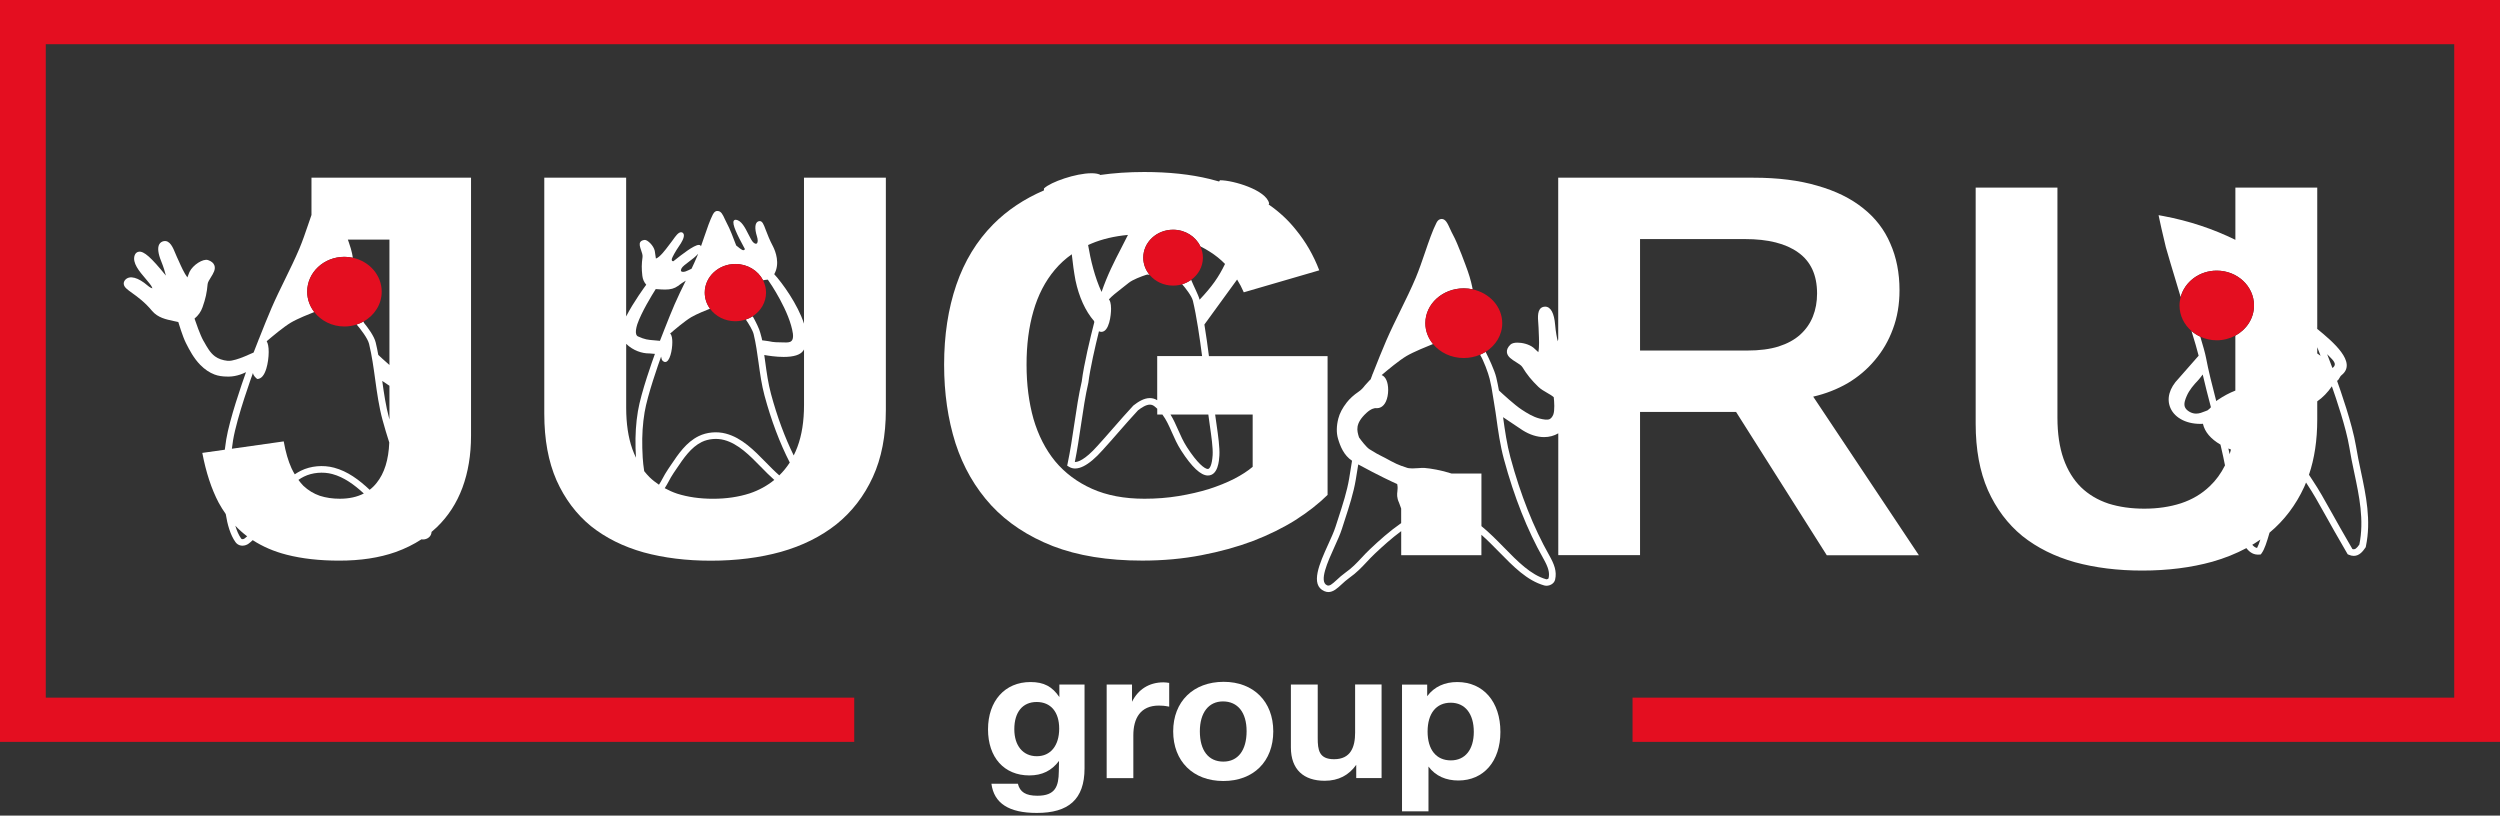 <?xml version="1.0" encoding="UTF-8"?> <svg xmlns="http://www.w3.org/2000/svg" width="800" height="261" viewBox="0 0 800 261" fill="none"><rect x="0" y="0" width="800" height="261" fill="#333333" stroke="none"/><path d="M632.215 60.023V135.577C632.215 143.808 633.518 150.896 636.124 156.841C638.783 162.786 642.453 167.671 647.132 171.509C651.865 175.284 657.489 178.083 664.003 179.918C670.517 181.69 677.682 182.581 685.488 182.581C693.652 182.581 701.143 181.637 707.95 179.75C711.891 178.628 715.517 177.171 718.839 175.399C719.946 176.835 721.26 177.601 722.943 177.464L723.442 177.422L723.735 177.024C724.647 175.776 725.364 173.522 726.254 170.45C730.955 166.529 734.657 161.653 737.338 155.824C737.544 155.362 737.74 154.88 737.935 154.408C738.076 154.628 738.207 154.828 738.359 155.069C740.237 157.879 741.768 160.626 744.102 164.809C745.85 167.944 748.032 171.844 751.082 177.066L751.256 177.36L751.571 177.506C752.168 177.768 752.711 177.884 753.2 177.884C755.067 177.884 756.207 176.269 756.815 175.399L757.032 175.095L757.075 174.885C758.834 166.581 757.119 158.529 755.468 150.738C754.904 148.096 754.329 145.36 753.905 142.707C752.744 135.693 748.857 124.642 747.847 121.821C748.358 121.853 748.629 120.574 749.313 120.039C754.448 115.96 746.36 109.229 741.54 105.266C741.746 105.79 741.941 106.283 741.518 105.245C741.105 104.175 741.312 104.678 741.518 105.203V60.023H715.321V76.747C708.341 73.297 700.426 70.655 692.327 69.145L690.742 68.852L691.068 70.382C691.079 70.424 691.98 74.723 693.066 79.095C694.249 83.237 695.074 85.931 695.91 88.7C696.485 90.608 697.083 92.558 697.81 95.043C699.102 90.199 703.781 86.603 709.361 86.603C715.951 86.603 721.282 91.593 721.282 97.748C721.282 101.869 718.882 105.465 715.311 107.394V124.988C713.259 125.805 711.619 126.686 709.6 128.039C709.448 128.133 709.329 128.238 709.198 128.343C707.917 123.425 706.69 118.56 705.931 114.513C705.67 113.108 704.943 110.539 704.096 107.74C703.064 107.268 702.12 106.66 701.284 105.937C702.229 108.977 703.108 111.955 703.564 113.821L697.159 121.119C694.173 124.17 693.229 127.63 694.564 130.618C696.04 133.921 700.079 135.881 704.943 135.619C705.518 138.209 707.45 140.474 710.545 142.267C710.588 142.445 710.631 142.623 710.675 142.801C711.25 145.244 711.674 147.247 711.999 148.925C710.707 151.514 709.09 153.727 707.136 155.572C704.595 158.025 701.512 159.86 697.897 161.056C694.347 162.198 690.438 162.775 686.172 162.775C681.97 162.775 678.149 162.23 674.718 161.15C671.288 160.007 668.356 158.267 665.925 155.918C663.493 153.517 661.636 150.487 660.333 146.828C659.031 143.116 658.379 138.712 658.379 133.617V60.023H632.215ZM746.371 117.764C745.926 116.579 745.339 115.048 744.688 113.339C745.937 114.786 748.39 116.338 746.371 117.764ZM741.518 111.106C741.887 112.039 742.234 112.972 742.582 113.853C742.224 113.591 741.876 113.339 741.518 113.098V111.106ZM741.518 134.288V128.427C743.212 127.273 744.938 125.512 746.197 123.614C747.576 127.546 750.746 136.877 751.766 143.011C752.19 145.716 752.776 148.474 753.341 151.147C754.937 158.665 756.587 166.445 754.991 174.256C754.122 175.493 753.601 175.944 752.776 175.703C749.834 170.66 747.717 166.864 746.002 163.803C743.646 159.588 742.093 156.799 740.193 153.947C739.727 153.213 739.292 152.542 738.869 151.923C740.628 146.744 741.518 140.872 741.518 134.288ZM723.323 172.662C722.953 173.774 722.606 174.707 722.259 175.346C721.705 175.242 721.206 174.885 720.728 174.329C721.618 173.795 722.487 173.239 723.323 172.662ZM706.397 131.32C706.148 131.415 705.909 131.509 705.659 131.604C704.693 131.992 703.781 132.358 702.771 132.358C702.087 132.358 701.425 132.191 700.752 131.834C699.916 131.394 699.297 130.744 699.113 130.094C698.787 128.982 699.341 127.682 699.742 126.728C700.567 124.799 702.022 123.121 703.347 121.737C703.792 121.276 704.259 120.647 704.671 120.102C704.736 120.018 704.801 119.923 704.867 119.84C705.637 123.163 706.549 126.739 707.494 130.314C707.201 130.66 706.864 131.006 706.397 131.32ZM713.91 143.86C713.769 144.353 713.649 144.867 713.487 145.349C713.356 144.773 713.215 144.143 713.074 143.504C713.367 143.63 713.639 143.745 713.91 143.86Z" fill="white"></path><path d="M741.517 105.245C741.507 105.226 741.507 105.207 741.498 105.197V105.236C741.507 105.236 741.507 105.236 741.517 105.245Z" fill="white"></path><path d="M336.922 174.757C344.912 177.84 354.444 179.391 365.517 179.391C372.205 179.391 378.513 178.815 384.429 177.672C390.411 176.529 395.915 175.009 400.942 173.121C405.969 171.182 410.507 168.948 414.523 166.432C418.551 163.863 421.982 161.169 424.826 158.369V113.955H386.861C386.47 110.894 385.971 107.298 385.406 103.848L395.872 89.452C396.697 90.773 397.414 92.136 398.011 93.541L422.166 86.506C420.332 81.704 417.845 77.384 414.708 73.557C412.276 70.485 409.367 67.78 405.969 65.431C406.012 65.337 406.055 65.253 406.099 65.159L406.121 65.106L406.11 65.054C405.187 60.818 394.667 57.694 390.476 57.683H390.39L390.335 57.757C390.248 57.872 390.194 57.977 390.118 58.082C389.13 57.798 388.121 57.526 387.089 57.274C380.988 55.785 374.007 55.041 366.136 55.041C361.121 55.041 356.431 55.366 352.012 55.995V55.89L351.903 55.848C351.252 55.576 350.373 55.439 349.276 55.439C344.239 55.439 336.216 58.249 334.121 60.262L334.066 60.315V60.388C334.055 60.577 334.066 60.745 334.066 60.923C327.726 63.66 322.309 67.266 317.836 71.775C312.571 77.091 308.63 83.549 306.024 91.151C303.419 98.752 302.116 107.277 302.116 116.702C302.116 125.793 303.332 134.17 305.753 141.824C308.239 149.489 312.06 156.115 317.206 161.724C322.352 167.271 328.92 171.612 336.922 174.757ZM386.666 132.65C386.785 133.677 386.959 134.841 387.143 136.131C387.632 139.507 388.186 143.334 388.045 145.641C387.838 148.912 387.089 150.076 386.514 150.076C385.504 150.076 383.137 148.241 379.815 143.082C378.621 141.227 377.785 139.339 376.982 137.515C376.244 135.837 375.516 134.202 374.561 132.66H386.666V132.65ZM365.843 82.448C365.843 77.51 370.121 73.505 375.386 73.505C379.283 73.505 382.638 75.696 384.115 78.842C385.157 79.355 386.156 79.901 387.078 80.509C388.946 81.672 390.574 82.994 392.007 84.462C389.955 88.718 387.827 91.707 383.865 95.911C383.854 95.869 383.843 95.827 383.832 95.785C383.496 94.412 381.998 91.602 381.162 89.536C380.293 90.155 379.305 90.647 378.241 90.962L378.317 90.983C379.305 92.115 381.357 94.716 381.726 96.257C382.909 101.164 383.952 108.377 384.668 113.945H370.305V128.068C369.578 127.617 368.785 127.386 367.949 127.386C366.017 127.386 364.15 128.624 362.749 129.714L362.619 129.829C360.578 132.021 358.363 134.558 356.224 137.001C354.433 139.056 352.729 140.996 351.187 142.684C347.051 147.329 344.836 147.832 344.076 147.832C344.033 147.832 343.989 147.832 343.946 147.832C344.738 143.942 345.335 139.884 345.922 135.953C346.627 131.172 347.3 126.653 348.277 122.438C348.842 117.877 350.46 110.904 351.665 106.008C351.914 106.134 352.164 106.197 352.435 106.197C354.976 106.197 355.54 100.744 355.54 98.836C355.54 97.956 355.454 97.222 355.291 96.666C355.171 96.278 355.019 96.005 354.856 95.796C355.855 94.695 357.212 93.636 358.786 92.409C359.546 91.822 360.339 91.203 361.153 90.543C362.445 89.484 365.213 88.456 366.788 87.942C366.972 87.911 367.157 87.869 367.341 87.848L367.938 88.016C366.625 86.496 365.843 84.556 365.843 82.448ZM349.265 77.94C352.696 76.493 356.593 75.581 360.947 75.172C360.23 76.629 359.492 78.066 358.721 79.544C356.583 83.675 354.379 87.953 352.501 93.426C350.329 88.739 348.994 83.193 348.191 78.412C348.549 78.254 348.896 78.087 349.265 77.94ZM330.701 99.549C332.177 94.401 334.457 89.998 337.54 86.338C339.125 84.451 340.938 82.794 342.969 81.368C343.283 84.262 343.674 87.177 344.152 89.704C345.281 95.041 347.322 99.539 350.08 102.716L350.101 102.737C350.112 102.799 350.123 102.873 350.145 102.946C350.156 102.999 350.166 103.03 350.177 103.083C348.961 107.843 346.834 116.577 346.16 122.071C345.183 126.265 344.499 130.826 343.783 135.649C343.153 139.853 342.513 144.204 341.644 148.304L341.492 149.006L342.122 149.394C344.608 150.915 348.299 149.143 352.815 144.057C354.368 142.369 356.072 140.419 357.875 138.354C359.981 135.942 362.163 133.447 364.171 131.297C365.289 130.438 366.723 129.483 367.96 129.483C368.503 129.483 369.002 129.672 369.491 130.071C369.784 130.312 370.055 130.553 370.316 130.794V132.65H371.966C373.236 134.359 374.072 136.246 374.995 138.333C375.831 140.23 376.7 142.191 377.981 144.183C381.39 149.478 384.267 152.162 386.514 152.162C389.803 152.162 390.107 147.35 390.205 145.766C390.357 143.25 389.792 139.318 389.293 135.848C389.13 134.715 388.967 133.615 388.848 132.66H400.855V149.384C399.314 150.694 397.338 151.984 394.906 153.242C392.539 154.437 389.847 155.528 386.829 156.503C383.865 157.415 380.64 158.16 377.156 158.736C373.66 159.313 370.023 159.596 366.234 159.596C359.785 159.596 354.183 158.537 349.45 156.419C344.717 154.301 340.776 151.355 337.638 147.591C334.555 143.816 332.253 139.297 330.712 134.044C329.235 128.781 328.497 123.014 328.497 116.723C328.486 110.359 329.224 104.634 330.701 99.549Z" fill="white"></path><path d="M709.355 108.894C711.526 108.894 713.556 108.338 715.315 107.394C718.876 105.465 721.286 101.879 721.286 97.748C721.286 91.594 715.945 86.603 709.366 86.603C703.785 86.603 699.106 90.199 697.814 95.043C697.586 95.913 697.445 96.815 697.445 97.748C697.445 100.988 698.933 103.903 701.299 105.937C702.135 106.661 703.08 107.258 704.111 107.74C705.674 108.474 707.455 108.894 709.355 108.894Z" fill="#E40E20"></path><path d="M375.387 91.395C376.386 91.395 377.341 91.248 378.242 90.986C379.317 90.671 380.294 90.178 381.163 89.56C383.443 87.924 384.93 85.355 384.93 82.462C384.93 81.182 384.637 79.956 384.116 78.855C382.639 75.709 379.285 73.518 375.387 73.518C370.111 73.518 365.844 77.523 365.844 82.462C365.844 84.569 366.626 86.509 367.94 88.04C369.688 90.084 372.369 91.395 375.387 91.395Z" fill="#E40E20"></path><path d="M126.574 176.664C129.636 175.574 132.393 174.2 134.869 172.586C135.498 172.701 136.215 172.596 136.823 172.25C137.453 171.894 137.876 171.359 138.017 170.74C138.06 170.562 138.071 170.384 138.104 170.206C138.69 169.713 139.266 169.21 139.808 168.685C143.424 165.194 146.138 161 147.972 156.083C149.807 151.113 150.73 145.566 150.73 139.443V56.864H99.672V68.796C99.325 69.771 98.977 70.788 98.63 71.826C97.74 74.447 96.806 77.163 95.807 79.543C94.396 82.877 92.767 86.201 91.193 89.42C89.749 92.376 88.251 95.428 86.927 98.479C85.765 101.163 84.202 105.042 82.801 108.607C82.758 108.649 82.725 108.68 82.704 108.691L82.747 108.733C82.182 110.18 81.64 111.564 81.151 112.811C79.696 113.483 77.091 114.625 75.506 115.055C74.659 115.286 73.693 115.548 72.846 115.464C71.272 115.307 69.828 114.804 68.796 114.038C67.276 112.927 66.267 111.123 65.301 109.383L65.094 109.047C64.02 107.129 62.673 103.207 62.25 101.949C63.466 100.943 64.291 99.779 64.812 98.311C65.767 95.627 66.213 93.614 66.441 90.888C66.495 90.311 67.016 89.483 67.483 88.738C68.264 87.48 69.079 86.18 68.601 84.901C68.319 84.146 67.635 83.58 66.571 83.223C64.986 82.689 61.718 84.785 60.643 87.008C60.513 87.27 60.307 87.837 60.09 88.424C60.057 88.528 60.014 88.644 59.959 88.77C58.971 87.49 57.918 85.142 57.289 83.716C57.039 83.15 56.811 82.636 56.615 82.248C56.485 81.975 56.333 81.609 56.17 81.21C55.367 79.239 54.368 76.785 52.382 77.173C51.773 77.289 51.274 77.645 50.97 78.169C50.351 79.26 50.569 81.126 51.622 83.695C52.316 85.394 52.837 87.155 53.087 88.193C48.31 82.3 46.031 80.308 44.413 80.55C43.794 80.644 43.316 81.063 43.099 81.682C42.242 84.093 44.565 86.82 46.617 89.221C47.518 90.279 48.549 91.485 48.701 92.072C48.723 92.156 48.734 92.219 48.745 92.282C48.452 92.198 47.93 91.968 47.236 91.37C44.174 88.749 41.525 88.046 40.125 89.493C39.636 90.007 39.571 90.521 39.603 90.867C39.701 91.905 40.678 92.607 42.285 93.76C44.011 94.998 46.378 96.707 48.69 99.517C50.558 101.666 53.033 102.19 55.66 102.746C56.116 102.84 56.594 102.945 57.061 103.05L57.093 103.165C57.148 103.344 58.418 107.611 59.46 109.697C60.621 112.025 62.033 114.678 64.096 116.775C65.474 118.18 67.038 119.239 68.623 119.836C69.806 120.287 71.163 120.507 72.868 120.507C73.02 120.507 73.182 120.507 73.334 120.507C74.463 120.486 75.658 120.266 76.885 119.857C77.427 119.679 78.068 119.406 78.719 119.092C77.351 122.929 73.486 134.075 72.401 140.596C72.216 141.687 72.064 142.798 71.934 143.91L64.736 144.927C65.919 151.155 67.667 156.481 69.98 160.874C70.675 162.153 71.434 163.349 72.238 164.491C72.781 167.909 73.714 171.181 75.343 173.466C75.777 174.075 76.385 174.462 77.102 174.578C77.254 174.599 77.416 174.62 77.568 174.62C78.35 174.62 79.067 174.316 79.49 174.012C80.011 173.634 80.467 173.246 80.869 172.848C84.05 174.913 87.665 176.476 91.736 177.514C96.643 178.772 102.245 179.401 108.52 179.401C115.349 179.411 121.363 178.499 126.574 176.664ZM124.62 134.211C124.588 134.085 124.544 133.97 124.512 133.844C123.459 129.933 122.861 125.865 122.319 121.902L124.62 123.443V134.211ZM82.302 120.665V120.979C82.28 120.801 82.269 120.633 82.302 120.665ZM78.22 172.345C78.1 172.428 77.753 172.575 77.482 172.533C77.384 172.512 77.275 172.481 77.145 172.303C76.363 171.202 75.766 169.786 75.299 168.234C76.439 169.44 77.666 170.531 78.969 171.527C79.012 171.558 79.056 171.59 79.099 171.621C78.839 171.862 78.546 172.103 78.22 172.345ZM93.278 149.823C92.214 147.485 91.389 144.623 90.792 141.246L74.203 143.595C74.311 142.704 74.431 141.813 74.572 140.932C75.831 133.32 80.901 119.49 80.945 119.354C81.108 120.371 81.976 120.969 82.302 121.273C82.313 121.283 82.313 121.273 82.313 121.273C83.583 121.262 84.56 120.14 85.233 117.918C85.7 116.355 85.982 114.374 85.982 112.612C85.982 111.05 85.765 109.918 85.342 109.194C87.187 107.611 90.781 104.602 93.093 103.228C95.264 101.939 99.303 100.345 100.573 99.852C99.151 98.017 98.304 95.774 98.304 93.331C98.304 87.176 103.646 82.185 110.225 82.185C111.147 82.185 112.038 82.29 112.895 82.479C112.874 82.259 112.689 80.529 111.614 77.519C111.549 77.331 111.441 77.037 111.31 76.67H124.62V116.796C122.851 115.275 121.287 113.787 121.048 113.566C120.81 112.245 120.549 110.914 120.223 109.593C119.735 107.538 117.716 104.843 116.434 103.27L116.358 102.861C115.653 103.26 114.915 103.585 114.122 103.836C115.349 105.262 117.672 108.24 118.106 110.054C119.018 113.829 119.55 117.697 120.061 121.441C120.647 125.697 121.255 130.091 122.406 134.358C123.079 136.843 123.806 139.254 124.566 141.613C124.349 147.128 123.013 151.438 120.527 154.52C119.865 155.37 119.116 156.103 118.291 156.733C114.915 153.566 111.267 150.819 106.892 149.655C103.396 148.722 99.433 149.079 96.307 150.62C95.612 150.966 94.95 151.364 94.32 151.784C93.962 151.176 93.603 150.526 93.278 149.823ZM102.332 158.651C100.378 157.97 98.63 156.911 97.099 155.474C96.535 154.908 96.003 154.258 95.492 153.566C96.068 153.168 96.665 152.801 97.295 152.497C99.922 151.207 103.374 150.903 106.327 151.689C110.083 152.696 113.362 155.097 116.424 157.917C114.274 159.029 111.723 159.595 108.737 159.595C106.414 159.595 104.286 159.28 102.332 158.651Z" fill="white"></path><path d="M524.813 177.692V131.81H555.537L584.578 177.692H614.053L580.224 126.924C584.187 126.012 587.856 124.576 591.233 122.636C594.609 120.633 597.508 118.18 599.939 115.265C602.426 112.35 604.347 109.037 605.715 105.315C607.137 101.54 607.843 97.399 607.843 92.88C607.843 87.333 606.866 82.363 604.912 77.96C603.023 73.504 600.113 69.729 596.205 66.636C592.297 63.491 587.411 61.09 581.56 59.433C575.751 57.714 568.944 56.864 561.139 56.864H498.627V108.555C498.584 108.775 498.529 108.985 498.486 109.215C498.215 108.167 497.824 106.101 497.65 104.015C497.335 100.156 496.217 98.122 494.426 98.122C494.241 98.122 494.057 98.143 493.872 98.196C491.864 98.709 492.081 101.467 492.265 103.669C492.298 104.12 492.341 104.539 492.341 104.864C492.341 105.325 492.374 105.902 492.406 106.563C492.482 108.24 492.624 111.04 492.265 112.696C492.135 112.57 492.005 112.455 491.896 112.35C491.408 111.889 490.941 111.448 490.691 111.249C489.182 110.064 487 109.645 485.589 109.645C484.525 109.645 483.765 109.865 483.32 110.295C482.495 111.092 482.115 111.92 482.212 112.749C482.364 114.154 483.754 115.013 485.1 115.852C485.936 116.376 486.815 116.911 487.141 117.446C488.672 119.931 490.061 121.64 492.254 123.768C493.058 124.544 494.067 125.121 495.045 125.687C495.848 126.148 496.608 126.589 497.194 127.092C497.357 128.476 497.563 131.38 497.042 132.691C496.771 133.383 496.304 133.938 495.837 134.138C495.088 134.452 493.872 134.232 492.645 133.928C490.593 133.404 488.715 132.24 486.967 131.097C484.644 129.577 480.812 126.022 479.661 124.953C479.4 123.548 479.129 122.133 478.792 120.738C478.228 118.41 476.361 114.479 475.394 112.591C474.83 112.937 474.233 113.241 473.614 113.503C474.732 115.296 476.23 119.323 476.686 121.21C476.893 122.091 477.077 122.971 477.262 123.852L478 128.319L478.575 131.904C478.641 132.366 478.706 132.827 478.771 133.278C479.39 137.776 480.03 142.431 481.257 146.95C484.525 159.029 488.77 169.723 493.861 178.709C495.501 181.613 495.946 183.27 495.544 185.042C495.533 185.073 495.479 185.168 495.327 185.251C495.131 185.367 494.903 185.388 494.795 185.367C489.844 183.962 485.665 179.684 481.235 175.154C478.934 172.795 476.578 170.415 474.059 168.36V151.522H464.473C461.303 150.473 457.709 149.886 455.94 149.75C455.288 149.697 454.517 149.75 453.692 149.813C453.128 149.855 452.531 149.896 451.945 149.896C451.087 149.896 450.446 149.802 449.936 149.582L449.795 149.529C449.773 149.519 447.558 148.911 445.105 147.548C443.552 146.678 442.706 146.258 441.989 145.902C441.012 145.409 440.296 145.052 438.2 143.731C437.277 143.144 435.53 140.911 434.889 139.967C434.194 137.765 433.554 135.585 437.234 132.156C438.765 130.73 439.872 130.594 440.274 130.594L440.589 130.625C441.305 130.625 442.641 130.342 443.498 128.476C443.954 127.48 444.215 126.169 444.215 124.796C444.215 122.269 443.411 120.507 442.13 120.025C444.15 118.295 447.743 115.317 450.088 113.923C452.303 112.612 456.884 110.756 458.589 110.075C457.047 108.219 456.124 105.912 456.124 103.407C456.124 97.252 461.639 92.261 468.435 92.261C469.402 92.261 470.346 92.376 471.247 92.565C471.084 91.642 470.607 89.346 469.684 86.746C469.163 85.289 466.492 77.897 464.951 75.139C464.647 74.594 464.353 73.944 464.06 73.315C463.203 71.438 462.595 70.086 461.335 70.065C460.597 70.096 460.087 70.463 459.674 71.281C458.415 73.755 457.253 77.142 456.027 80.728C455.082 83.506 454.094 86.369 453.041 88.895C451.554 92.429 449.817 95.952 448.145 99.359C446.614 102.484 445.029 105.713 443.618 108.953C442.38 111.805 440.73 115.915 439.242 119.7C439.188 119.752 439.145 119.784 439.134 119.794L439.188 119.847C438.895 120.602 439.014 120.298 438.743 121.011C438.667 121.399 438.526 121.493 438.233 121.745C437.277 122.835 437.701 122.29 436.789 123.328C436.246 124.051 435.606 124.775 434.726 125.362C433.195 126.4 431.925 127.553 430.959 128.79C429.58 130.562 428.701 132.24 428.267 133.918C427.659 136.277 427.615 138.499 428.158 140.355C428.864 142.777 430.025 145.713 432.653 147.433C432.327 149.498 432.001 151.469 431.73 153.136C431.046 157.236 429.689 161.409 428.256 165.833C427.952 166.767 427.648 167.71 427.344 168.643C426.855 170.174 425.976 172.114 425.042 174.158C422.274 180.261 419.136 187.181 423.794 189.173C424.25 189.372 424.684 189.456 425.097 189.456C426.649 189.456 427.952 188.261 429.309 187.002C430.069 186.31 430.84 185.587 431.762 184.937C434.118 183.28 435.747 181.54 437.321 179.862C438.135 178.992 438.982 178.09 439.926 177.199C442.478 174.788 445.322 172.229 448.384 169.964V177.66H474.048V171.128C475.981 172.827 477.826 174.714 479.65 176.57C484.286 181.309 488.661 185.786 494.165 187.348C494.871 187.548 495.707 187.432 496.412 187.034C497.064 186.667 497.498 186.111 497.639 185.472C498.247 182.829 497.357 180.544 495.75 177.692C490.745 168.853 486.566 158.326 483.341 146.405C482.201 142.18 481.572 137.776 480.985 133.498L487.239 137.682C489.519 139.118 491.896 139.873 494.111 139.873C495.772 139.873 497.314 139.454 498.649 138.667V177.65H524.813V177.692ZM524.813 76.502H558.381C565.785 76.502 571.463 77.928 575.426 80.791C579.453 83.653 581.462 88.025 581.462 93.907C581.462 96.591 581.017 99.055 580.126 101.278C579.236 103.511 577.879 105.451 576.044 107.108C574.264 108.712 571.962 109.97 569.118 110.882C566.339 111.742 562.995 112.172 559.087 112.172H524.813V76.502ZM448.362 167.406C444.703 169.944 441.349 172.942 438.396 175.742C437.397 176.675 436.539 177.597 435.703 178.499C434.14 180.166 432.663 181.749 430.481 183.28C429.45 184.014 428.581 184.811 427.811 185.524C426.171 187.034 425.433 187.621 424.662 187.296C421.981 186.153 424.89 179.726 427.018 175.039C427.973 172.932 428.875 170.94 429.396 169.293C429.7 168.36 429.993 167.427 430.297 166.494C431.762 161.996 433.141 157.739 433.847 153.493C434.086 152.046 434.357 150.379 434.639 148.617C441.24 152.224 445.68 154.269 447.103 154.898C447.309 155.873 447.244 156.512 447.168 157.183C447.048 158.18 446.929 159.218 447.7 160.885C447.938 161.503 448.156 162.122 448.373 162.73V167.406H448.362Z" fill="white"></path><path d="M257.288 103.595C255.301 97.42 250.329 90.531 247.756 87.742C249.678 84.324 248.158 80.445 247.398 78.924C246.247 76.764 245.563 74.94 245.053 73.609C244.358 71.763 243.967 70.746 243.109 70.746C242.99 70.746 242.871 70.767 242.73 70.809C241.579 71.176 241.394 73.042 242.23 75.664C242.534 76.607 242.545 77.457 242.263 77.823C242.046 78.117 241.644 78.044 241.166 77.666C240.645 77.257 240.091 76.156 239.505 74.993C238.441 72.885 237.236 70.495 235.488 70.337C235.108 70.295 234.913 70.474 234.815 70.62C234.164 71.658 236.053 75.422 237.985 78.977C238.148 79.281 238.278 79.522 238.354 79.658C238.3 79.931 238.148 80.057 237.898 80.057C237.736 80.057 237.584 80.004 237.508 79.973C237.236 79.858 236.476 79.302 235.586 78.557C234.772 76.377 233.491 73.042 232.633 71.522C232.394 71.103 232.177 70.62 231.96 70.149C231.298 68.691 230.766 67.538 229.648 67.517C229.202 67.454 228.594 67.685 228.138 68.586C227.161 70.495 226.282 73.084 225.348 75.821C225.012 76.817 224.664 77.823 224.306 78.82C224.208 78.537 223.991 78.369 223.633 78.369C222.07 78.369 217.879 81.692 216.088 83.118C215.816 83.338 215.599 83.506 215.469 83.601C215.284 83.601 215.154 83.548 215.067 83.454C214.937 83.297 214.937 83.045 214.98 82.856C215.078 82.395 216.153 80.382 217.358 78.662C218.02 77.719 219.095 75.978 218.802 74.972C218.715 74.689 218.541 74.489 218.259 74.374C218.151 74.332 218.042 74.311 217.933 74.311C217.065 74.311 216.142 75.622 215.393 76.681C215.187 76.974 214.98 77.257 214.818 77.457C214.601 77.729 214.329 78.086 214.036 78.484C212.874 80.036 211.126 82.353 209.889 82.741C209.824 82.489 209.748 81.86 209.693 81.42C209.628 80.938 209.574 80.487 209.52 80.256C209.129 78.526 207.218 76.775 206.371 76.775C206.35 76.775 206.328 76.775 206.306 76.775C205.611 76.848 205.155 77.069 204.906 77.436C204.471 78.096 204.808 79.061 205.155 80.078C205.427 80.854 205.698 81.64 205.611 82.259C205.307 84.387 205.286 86.012 205.546 88.235C205.677 89.336 206.046 90.217 206.795 91.118C206.502 91.517 202.724 96.623 200.368 101.268V56.864H174.171V132.418C174.171 140.649 175.474 147.737 178.079 153.681C180.739 159.626 184.409 164.512 189.088 168.35C193.821 172.124 199.445 174.924 205.959 176.759C212.473 178.531 219.627 179.422 227.444 179.422C235.608 179.422 243.099 178.478 249.906 176.591C256.767 174.651 262.695 171.705 267.667 167.763C272.639 163.757 276.515 158.735 279.305 152.664C282.095 146.594 283.474 139.433 283.474 131.139V56.864H257.277V103.595H257.288ZM218.096 85.855C218.4 85.289 219.399 84.534 220.463 83.737C221.516 82.951 222.634 82.091 223.405 81.21C223.297 81.493 223.177 81.787 223.069 82.059C222.515 83.38 221.907 84.691 221.299 85.991C220.984 86.127 220.669 86.274 220.344 86.453C219.681 86.799 219.063 86.998 218.585 86.998C218.368 86.998 218.085 86.956 217.955 86.757C217.836 86.568 217.89 86.253 218.096 85.855ZM203.939 103.753C205.275 99.873 208.619 94.421 209.835 92.502C209.987 92.513 210.149 92.523 210.291 92.534C211.192 92.597 212.049 92.66 212.831 92.66C214.611 92.66 215.838 92.314 216.935 91.517C217.803 90.835 218.65 90.279 219.453 89.808C219.41 89.892 219.366 89.986 219.323 90.07C218.151 92.46 216.945 94.924 215.871 97.399C214.926 99.569 213.678 102.683 212.549 105.566C212.538 105.577 212.516 105.598 212.505 105.608L212.527 105.629C212.049 106.846 211.582 108.03 211.181 109.068C210.421 108.984 209.78 108.932 209.248 108.89C207.37 108.743 206.415 108.67 204.157 107.653C203.874 107.527 203.69 107.307 203.581 106.971C203.342 106.227 203.527 105.074 203.939 103.753ZM203.375 143.385C203.397 144.339 203.44 145.388 203.516 146.468C203.082 145.566 202.68 144.633 202.333 143.647C201.03 139.936 200.379 135.532 200.379 130.447V110.033C202.658 112.235 205.492 113.095 207.652 113.095H207.815C208.043 113.095 208.347 113.126 208.662 113.168C208.977 113.199 209.292 113.231 209.574 113.241C208.999 114.825 205.123 125.593 204.135 131.579C203.505 135.322 203.266 139.191 203.375 143.385ZM239.885 157.886C236.335 159.029 232.427 159.605 228.171 159.605C223.97 159.605 220.148 159.06 216.718 157.98C215.284 157.508 213.971 156.9 212.711 156.219C213.178 155.516 213.58 154.793 213.982 154.048C214.438 153.199 214.915 152.308 215.545 151.385C215.86 150.924 216.175 150.463 216.49 149.991C218.759 146.625 221.104 143.134 224.567 141.435C226.651 140.418 229.398 140.166 231.732 140.796C236.248 142.001 239.918 145.755 243.468 149.383C244.912 150.861 246.323 152.297 247.778 153.577C245.509 155.422 242.892 156.879 239.885 157.886ZM249.374 152.119C247.919 150.861 246.497 149.414 245.042 147.925C241.296 144.088 237.41 140.125 232.307 138.761C229.43 137.986 226.163 138.29 223.579 139.558C219.594 141.519 217.087 145.241 214.666 148.848C214.351 149.309 214.047 149.771 213.732 150.232C213.037 151.249 212.516 152.224 212.049 153.084C211.648 153.828 211.289 154.489 210.866 155.107C209.824 154.394 208.814 153.64 207.913 152.759C207.283 152.14 206.697 151.469 206.143 150.767C205.655 147.768 205.568 144.759 205.535 143.354C205.427 139.286 205.666 135.543 206.274 131.915C207.196 126.368 210.822 116.135 211.55 114.122C211.637 114.699 211.8 115.223 212.028 115.443C212.299 115.705 212.581 115.842 212.863 115.842C214.329 115.842 215.143 112.088 215.143 109.498C215.143 108.586 215.035 107.15 214.427 106.751C215.654 105.682 219.084 102.756 221.18 101.509C222.927 100.471 226.184 99.181 227.205 98.783C226.141 97.315 225.522 95.543 225.522 93.645C225.522 88.581 229.919 84.481 235.336 84.481C239.234 84.481 242.599 86.62 244.184 89.692C244.716 89.598 245.237 89.504 245.704 89.483C246.442 90.479 252.728 99.758 253.727 106.762C254.107 110.075 252.099 109.561 250.22 109.561C249.178 109.561 247.474 109.551 246.03 109.194C245.498 109.058 244.51 109.037 243.891 108.901C243.663 107.611 243.576 107.737 243.272 106.447C242.99 105.262 241.828 102.903 240.873 101.226C240.189 101.656 239.451 102.002 238.658 102.264C239.625 103.637 240.884 105.734 241.166 106.919C241.904 109.97 242.328 113.095 242.751 116.135C243.229 119.585 243.717 123.15 244.651 126.61C246.812 134.589 249.526 141.76 252.728 148.009C251.74 149.529 250.622 150.903 249.374 152.119ZM257.288 129.587C257.288 134.788 256.582 139.275 255.16 143.05C254.802 143.983 254.422 144.885 253.988 145.744C251.132 139.936 248.69 133.351 246.725 126.075C245.824 122.741 245.335 119.239 244.879 115.852C244.781 115.108 244.673 114.353 244.564 113.598C245.845 113.828 248.331 114.216 250.763 114.216C253.988 114.216 256.094 113.556 257.017 112.256C257.114 112.109 257.201 111.962 257.288 111.815V129.587Z" fill="white"></path><path d="M235.321 102.795C236.483 102.795 237.59 102.596 238.622 102.25C239.414 101.988 240.152 101.642 240.836 101.212C243.431 99.566 245.135 96.777 245.135 93.631C245.135 92.216 244.777 90.874 244.169 89.679C242.584 86.596 239.23 84.468 235.321 84.468C229.904 84.468 225.507 88.567 225.507 93.631C225.507 95.54 226.126 97.301 227.19 98.769C228.959 101.201 231.934 102.795 235.321 102.795Z" fill="#E40E20"></path><path d="M110.214 104.477C111.582 104.477 112.896 104.246 114.122 103.848C114.904 103.596 115.653 103.261 116.359 102.873C119.822 100.922 122.145 97.389 122.145 93.331C122.145 88.037 118.183 83.612 112.885 82.48C112.027 82.291 111.137 82.186 110.214 82.186C103.624 82.186 98.294 87.177 98.294 93.331C98.294 95.774 99.141 98.018 100.563 99.853C102.723 102.642 106.241 104.477 110.214 104.477Z" fill="#E40E20"></path><path d="M456.094 103.422C456.094 105.928 457.017 108.235 458.558 110.091C460.806 112.806 464.377 114.568 468.405 114.568C470.262 114.568 472.02 114.18 473.595 113.519C474.213 113.257 474.81 112.953 475.375 112.607C478.599 110.594 480.716 107.239 480.716 103.433C480.716 98.159 476.656 93.745 471.217 92.591C470.316 92.403 469.371 92.287 468.405 92.287C461.609 92.287 456.094 97.268 456.094 103.422Z" fill="#E40E20"></path><path d="M0 0V237.398H273.354V223.244H14.645V14.144H785.355V223.244H522.412V237.398H800V0H0Z" fill="#E40E20"></path><path d="M338.997 223.065C336.717 219.7 334.068 218.253 329.748 218.253C321.573 218.253 316.166 224.292 316.166 233.393C316.166 242.389 321.334 248.135 329.389 248.135C333.471 248.135 336.533 246.625 338.889 243.49L338.824 246.855C338.769 251.678 337.684 254.635 331.973 254.635C328.249 254.635 326.382 253.471 325.72 250.798H317.252C318.088 257.068 322.843 260.14 331.789 260.14C341.885 260.14 347.053 255.841 347.053 245.87V219.06H338.997V223.065ZM331.789 241.99C327.348 241.99 324.58 238.625 324.58 233.34C324.58 227.888 327.229 224.638 331.734 224.638C336.24 224.638 338.943 227.825 338.943 233.173C338.932 238.614 336.175 241.99 331.789 241.99Z" fill="white"></path><path d="M362.244 224.568V219.053H354.134V248.997H362.667V235.304C362.667 229.842 364.947 225.784 370.842 225.784C371.808 225.784 372.644 225.836 374.143 226.13V218.528C373.307 218.413 372.937 218.35 372.275 218.35C367.65 218.361 364.165 220.678 362.244 224.568Z" fill="white"></path><path d="M391.584 218.184C381.846 218.184 375.419 224.507 375.419 234.027C375.419 243.6 381.792 249.922 391.465 249.922C401.138 249.922 407.446 243.652 407.446 234.027C407.446 224.507 401.138 218.184 391.584 218.184ZM391.465 243.715C386.721 243.715 383.952 240.171 383.952 234.027C383.952 228.051 386.775 224.454 391.346 224.454C396.09 224.454 398.912 227.998 398.912 233.975C398.912 240.108 396.155 243.715 391.465 243.715Z" fill="white"></path><path d="M433.636 234.477C433.636 239.006 432.257 242.949 426.905 242.949C422.042 242.949 421.672 239.929 421.672 236.165V219.043H413.085V239.174C413.085 246.304 417.232 249.848 423.898 249.848C428.338 249.848 431.649 248.055 433.994 244.742V248.977H442.104V219.033H433.636V234.477Z" fill="white"></path><path d="M466.319 218.253C462.356 218.253 458.991 219.7 456.7 222.782V219.071H448.645V259.626H457.113V245.293C459.392 248.365 462.758 249.76 466.666 249.76C474.776 249.76 480.128 243.605 480.128 234.211C480.139 224.575 474.667 218.253 466.319 218.253ZM464.278 243.322C459.588 243.322 456.83 239.904 456.83 234.095C456.83 228.287 459.599 224.869 464.224 224.869C468.794 224.869 471.617 228.35 471.617 234.211C471.606 239.893 468.838 243.322 464.278 243.322Z" fill="white"></path></svg> 